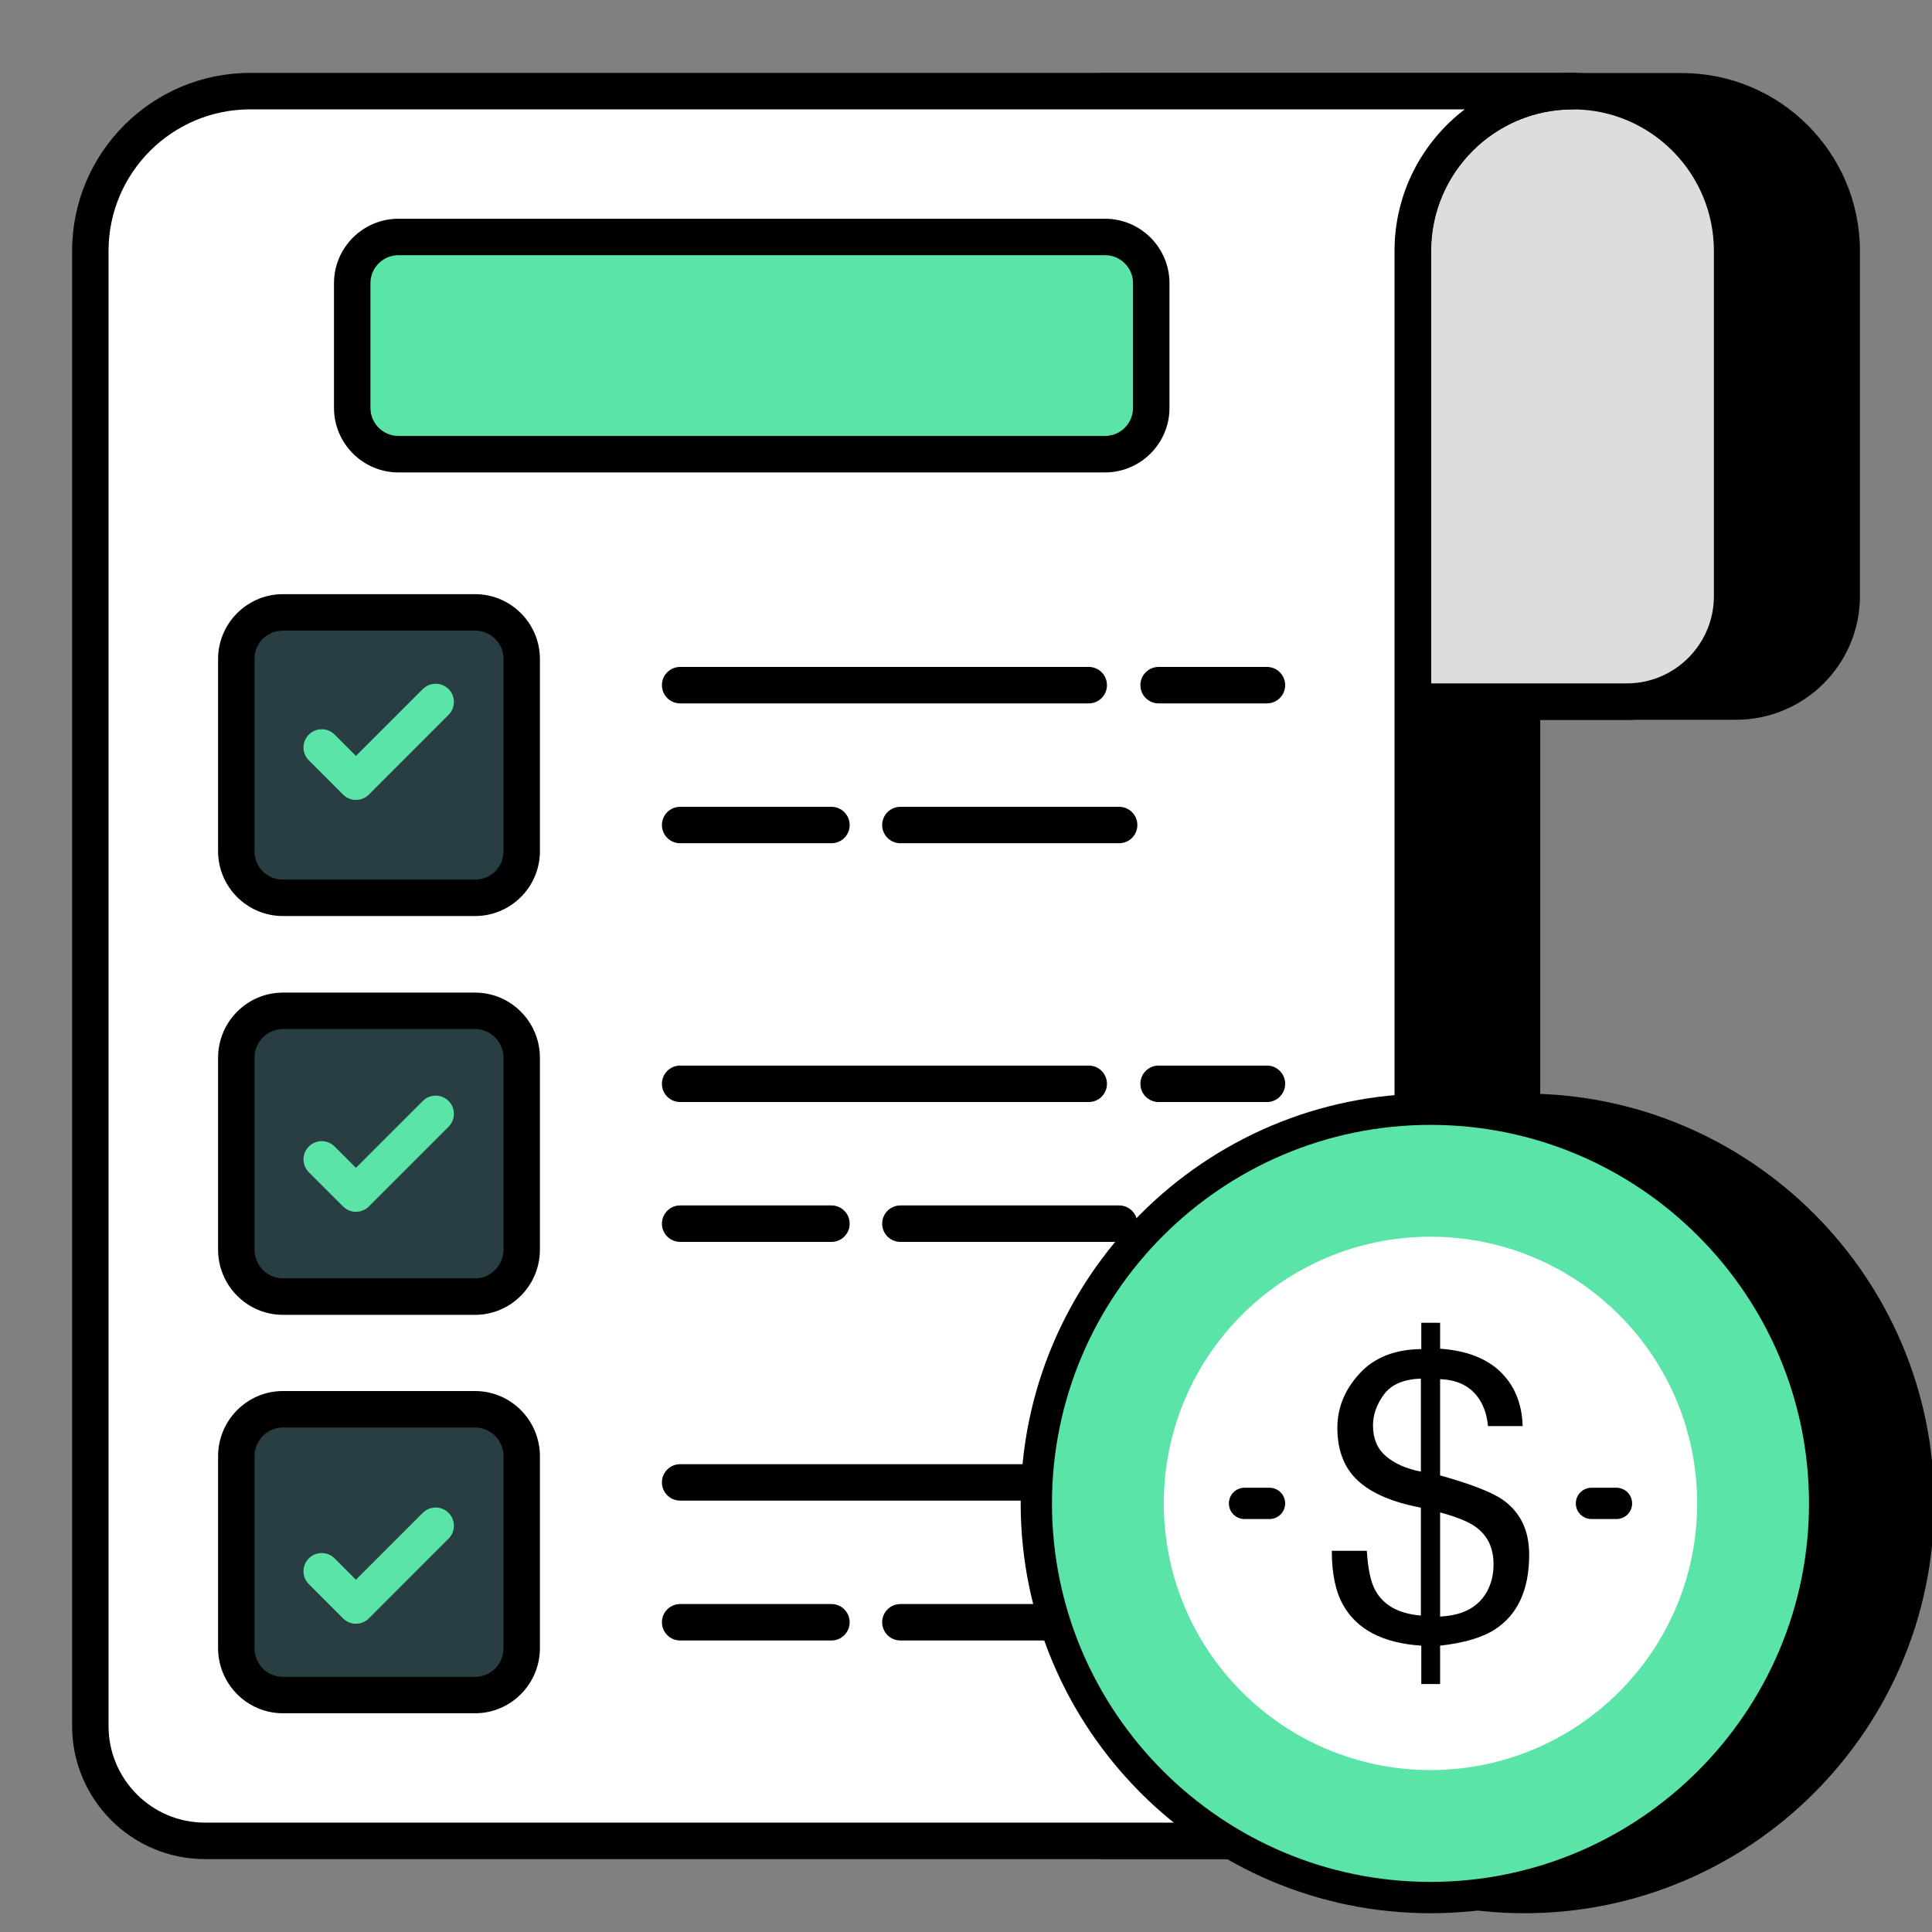 <svg width="56" height="56" viewBox="0 0 56 56" fill="none" xmlns="http://www.w3.org/2000/svg">
<rect x="0" y="0" width="56" height="56" fill="#808080" stroke="none"/>
<g clip-path="url(#clip0_1146_5045)">
<path d="M48.754 2.647H31.954V53.358H40.798C42.626 53.358 44.116 51.868 44.116 50.03V7.275C44.116 5.997 44.633 4.834 45.479 4C44.644 4.845 44.126 5.997 44.126 7.275V20.335H50.318C52.008 20.335 53.382 18.961 53.382 17.281V7.275C53.382 4.718 51.3 2.647 48.754 2.647Z" fill="black"/>
<path d="M40.798 53.887H31.954C31.662 53.887 31.426 53.651 31.426 53.358V2.647C31.426 2.355 31.662 2.118 31.954 2.118H48.754C51.597 2.118 53.911 4.432 53.911 7.275V17.281C53.911 19.256 52.299 20.863 50.318 20.863H44.644V50.03C44.644 52.156 42.919 53.887 40.798 53.887ZM32.482 52.83H40.798C42.336 52.83 43.588 51.575 43.588 50.03V7.275C43.588 5.888 44.127 4.592 45.107 3.624C45.315 3.42 45.647 3.421 45.852 3.626C46.057 3.831 46.058 4.164 45.855 4.371C45.081 5.154 44.654 6.186 44.654 7.275V19.806H50.318C51.716 19.806 52.854 18.673 52.854 17.281V7.275C52.854 5.014 51.015 3.175 48.754 3.175H32.482V52.83Z" fill="black"/>
<path d="M50.207 17.282V7.274C50.207 4.715 48.134 2.642 45.586 2.642C43.027 2.642 40.955 4.715 40.955 7.274V20.338H47.151C48.843 20.338 50.207 18.963 50.207 17.282Z" fill="#DDDDDD"/>
<path d="M47.151 20.866H40.955C40.663 20.866 40.426 20.63 40.426 20.338V7.274C40.426 4.428 42.741 2.113 45.586 2.113C48.425 2.113 50.735 4.428 50.735 7.274V17.281C50.735 19.258 49.127 20.866 47.151 20.866ZM41.483 19.809H47.151C48.544 19.809 49.678 18.675 49.678 17.281V7.274C49.678 5.011 47.843 3.17 45.586 3.17C43.324 3.17 41.483 5.011 41.483 7.274V19.809Z" fill="black"/>
<path d="M45.581 2.642H7.25C4.691 2.642 2.618 4.715 2.618 7.274V50.028C2.618 51.868 4.109 53.359 5.938 53.359H37.629C39.458 53.359 40.949 51.868 40.949 50.028V7.274C40.949 4.715 43.022 2.642 45.581 2.642Z" fill="white"/>
<path d="M37.629 53.887H5.939C3.817 53.887 2.09 52.155 2.09 50.028V7.274C2.09 4.428 4.404 2.113 7.25 2.113H45.581C45.873 2.113 46.109 2.35 46.109 2.642C46.109 2.934 45.873 3.17 45.581 3.17C43.318 3.17 41.477 5.011 41.477 7.274V50.028C41.477 52.155 39.751 53.887 37.629 53.887ZM7.25 3.17C4.987 3.17 3.146 5.011 3.146 7.274V50.028C3.146 51.574 4.399 52.83 5.939 52.83H37.629C39.169 52.83 40.421 51.574 40.421 50.028V7.274C40.421 5.602 41.219 4.114 42.455 3.17H7.25Z" fill="black"/>
<path d="M33.37 8.21V11.823C33.37 12.563 32.767 13.165 32.028 13.165H11.551C10.811 13.165 10.209 12.563 10.209 11.823V8.21C10.209 7.47 10.811 6.868 11.551 6.868H32.028C32.767 6.868 33.37 7.47 33.37 8.21Z" fill="#5AE4A7"/>
<path d="M32.028 13.694H11.551C10.52 13.694 9.681 12.855 9.681 11.823V8.209C9.681 7.178 10.52 6.34 11.551 6.34H32.028C33.059 6.34 33.898 7.178 33.898 8.209V11.823C33.898 12.855 33.059 13.694 32.028 13.694ZM11.551 7.396C11.102 7.396 10.737 7.76 10.737 8.209V11.823C10.737 12.272 11.102 12.637 11.551 12.637H32.028C32.477 12.637 32.841 12.272 32.841 11.823V8.209C32.841 7.76 32.477 7.396 32.028 7.396H11.551Z" fill="black"/>
<path d="M15.122 30.662V36.22C15.122 36.97 14.52 37.583 13.769 37.583H8.201C7.451 37.583 6.849 36.97 6.849 36.22V30.662C6.849 29.912 7.451 29.299 8.201 29.299H13.769C14.52 29.299 15.122 29.912 15.122 30.662Z" fill="#283E42"/>
<path d="M13.77 38.111H8.201C7.164 38.111 6.321 37.263 6.321 36.22V30.662C6.321 29.619 7.164 28.771 8.201 28.771H13.77C14.807 28.771 15.65 29.619 15.65 30.662V36.22C15.65 37.263 14.807 38.111 13.77 38.111ZM8.201 29.827C7.747 29.827 7.377 30.202 7.377 30.662V36.22C7.377 36.68 7.747 37.054 8.201 37.054H13.77C14.224 37.054 14.594 36.68 14.594 36.22V30.662C14.594 30.202 14.224 29.827 13.77 29.827H8.201Z" fill="black"/>
<path d="M15.122 42.211V47.769C15.122 48.529 14.52 49.132 13.769 49.132H8.201C7.451 49.132 6.849 48.529 6.849 47.769V42.211C6.849 41.461 7.451 40.848 8.201 40.848H13.769C14.52 40.848 15.122 41.461 15.122 42.211Z" fill="#283E42"/>
<path d="M13.77 49.66H8.201C7.164 49.66 6.321 48.812 6.321 47.769V42.211C6.321 41.168 7.164 40.32 8.201 40.32H13.77C14.807 40.32 15.65 41.168 15.65 42.211V47.769C15.65 48.812 14.807 49.66 13.77 49.66ZM8.201 41.377C7.747 41.377 7.377 41.751 7.377 42.211V47.769C7.377 48.237 7.739 48.604 8.201 48.604H13.77C14.232 48.604 14.594 48.237 14.594 47.769V42.211C14.594 41.751 14.224 41.377 13.77 41.377H8.201Z" fill="black"/>
<path d="M15.122 19.103V24.671C15.122 25.421 14.52 26.024 13.769 26.024H8.201C7.451 26.024 6.849 25.421 6.849 24.671V19.103C6.849 18.353 7.451 17.75 8.201 17.75H13.769C14.52 17.75 15.122 18.353 15.122 19.103Z" fill="#283E42"/>
<path d="M13.77 26.552H8.201C7.164 26.552 6.321 25.708 6.321 24.671V19.104C6.321 18.067 7.164 17.222 8.201 17.222H13.77C14.807 17.222 15.65 18.067 15.65 19.104V24.671C15.65 25.708 14.807 26.552 13.77 26.552ZM8.201 18.279C7.739 18.279 7.377 18.641 7.377 19.104V24.671C7.377 25.134 7.739 25.496 8.201 25.496H13.77C14.232 25.496 14.594 25.134 14.594 24.671V19.104C14.594 18.641 14.232 18.279 13.77 18.279H8.201Z" fill="black"/>
<path d="M32.438 47.55H26.099C25.807 47.55 25.57 47.314 25.57 47.022C25.57 46.73 25.807 46.494 26.099 46.494H32.438C32.73 46.494 32.967 46.73 32.967 47.022C32.967 47.314 32.73 47.55 32.438 47.55Z" fill="black"/>
<path d="M24.1 47.55H19.715C19.423 47.55 19.186 47.314 19.186 47.022C19.186 46.73 19.423 46.494 19.715 46.494H24.1C24.392 46.494 24.628 46.73 24.628 47.022C24.628 47.314 24.392 47.55 24.1 47.55Z" fill="black"/>
<path d="M36.723 43.496H33.583C33.291 43.496 33.055 43.26 33.055 42.968C33.055 42.676 33.291 42.44 33.583 42.44H36.723C37.015 42.44 37.251 42.676 37.251 42.968C37.251 43.26 37.015 43.496 36.723 43.496Z" fill="black"/>
<path d="M31.558 43.496H19.715C19.423 43.496 19.186 43.26 19.186 42.968C19.186 42.676 19.423 42.44 19.715 42.44H31.558C31.85 42.44 32.086 42.676 32.086 42.968C32.086 43.26 31.85 43.496 31.558 43.496Z" fill="black"/>
<path d="M32.438 35.997H26.099C25.807 35.997 25.57 35.761 25.57 35.469C25.57 35.177 25.807 34.94 26.099 34.94H32.438C32.73 34.94 32.967 35.177 32.967 35.469C32.967 35.761 32.73 35.997 32.438 35.997Z" fill="black"/>
<path d="M24.1 35.997H19.715C19.423 35.997 19.186 35.761 19.186 35.469C19.186 35.177 19.423 34.94 19.715 34.94H24.1C24.392 34.94 24.628 35.177 24.628 35.469C24.628 35.761 24.392 35.997 24.1 35.997Z" fill="black"/>
<path d="M36.723 31.943H33.583C33.291 31.943 33.055 31.706 33.055 31.415C33.055 31.122 33.291 30.886 33.583 30.886H36.723C37.015 30.886 37.251 31.122 37.251 31.415C37.251 31.706 37.015 31.943 36.723 31.943Z" fill="black"/>
<path d="M31.558 31.943H19.715C19.423 31.943 19.186 31.706 19.186 31.415C19.186 31.122 19.423 30.886 19.715 30.886H31.558C31.85 30.886 32.086 31.122 32.086 31.415C32.086 31.706 31.85 31.943 31.558 31.943Z" fill="black"/>
<path d="M32.438 24.442H26.099C25.807 24.442 25.57 24.206 25.57 23.914C25.57 23.622 25.807 23.386 26.099 23.386H32.438C32.73 23.386 32.967 23.622 32.967 23.914C32.967 24.206 32.73 24.442 32.438 24.442Z" fill="black"/>
<path d="M24.1 24.442H19.715C19.423 24.442 19.186 24.206 19.186 23.914C19.186 23.622 19.423 23.386 19.715 23.386H24.1C24.392 23.386 24.628 23.622 24.628 23.914C24.628 24.206 24.392 24.442 24.1 24.442Z" fill="black"/>
<path d="M36.723 20.388H33.583C33.291 20.388 33.055 20.152 33.055 19.86C33.055 19.568 33.291 19.331 33.583 19.331H36.723C37.015 19.331 37.251 19.568 37.251 19.86C37.251 20.152 37.015 20.388 36.723 20.388Z" fill="black"/>
<path d="M31.558 20.388H19.715C19.423 20.388 19.186 20.152 19.186 19.86C19.186 19.568 19.423 19.331 19.715 19.331H31.558C31.85 19.331 32.086 19.568 32.086 19.86C32.086 20.152 31.85 20.388 31.558 20.388Z" fill="black"/>
<path d="M10.317 47.065C10.177 47.065 10.043 47.009 9.944 46.91L8.952 45.917C8.745 45.711 8.745 45.376 8.952 45.17C9.158 44.964 9.492 44.964 9.699 45.17L10.317 45.789L12.255 43.851C12.461 43.645 12.796 43.645 13.002 43.851C13.209 44.058 13.209 44.392 13.002 44.598L10.691 46.91C10.592 47.009 10.458 47.065 10.317 47.065Z" fill="#5AE4A7"/>
<path d="M10.317 35.125C10.182 35.125 10.047 35.073 9.944 34.97L8.952 33.979C8.745 33.772 8.745 33.438 8.952 33.232C9.158 33.025 9.492 33.025 9.699 33.232L10.317 33.85L12.255 31.912C12.461 31.706 12.796 31.706 13.002 31.912C13.209 32.118 13.209 32.453 13.002 32.659L10.691 34.97C10.588 35.073 10.453 35.125 10.317 35.125Z" fill="#5AE4A7"/>
<path d="M10.317 23.186C10.177 23.186 10.043 23.131 9.944 23.032L8.952 22.039C8.745 21.833 8.745 21.498 8.952 21.292C9.158 21.086 9.492 21.086 9.699 21.292L10.317 21.911L12.255 19.973C12.461 19.767 12.796 19.767 13.002 19.973C13.209 20.18 13.209 20.514 13.002 20.72L10.691 23.032C10.592 23.131 10.458 23.186 10.317 23.186Z" fill="#5AE4A7"/>
<path d="M44.185 55.002C50.495 55.002 55.611 49.887 55.611 43.577C55.611 37.267 50.495 32.152 44.185 32.152C37.876 32.152 32.76 37.267 32.76 43.577C32.76 49.887 37.876 55.002 44.185 55.002Z" fill="black"/>
<path d="M44.185 55.456C37.636 55.456 32.307 50.127 32.307 43.577C32.307 37.027 37.636 31.698 44.185 31.698C50.735 31.698 56.064 37.027 56.064 43.577C56.064 50.127 50.735 55.456 44.185 55.456ZM44.185 32.605C38.136 32.605 33.214 37.528 33.214 43.577C33.214 49.626 38.136 54.548 44.185 54.548C50.235 54.548 55.157 49.626 55.157 43.577C55.157 37.528 50.235 32.605 44.185 32.605Z" fill="black"/>
<path d="M41.464 55.002C47.774 55.002 52.889 49.887 52.889 43.577C52.889 37.267 47.774 32.152 41.464 32.152C35.154 32.152 30.039 37.267 30.039 43.577C30.039 49.887 35.154 55.002 41.464 55.002Z" fill="#5AE4A7"/>
<path d="M41.464 55.456C34.914 55.456 29.585 50.127 29.585 43.577C29.585 37.027 34.914 31.698 41.464 31.698C48.014 31.698 53.343 37.027 53.343 43.577C53.343 50.127 48.014 55.456 41.464 55.456ZM41.464 32.605C35.414 32.605 30.492 37.528 30.492 43.577C30.492 49.626 35.414 54.548 41.464 54.548C47.513 54.548 52.435 49.626 52.435 43.577C52.435 37.528 47.513 32.605 41.464 32.605Z" fill="black"/>
<path d="M41.464 51.306C45.733 51.306 49.193 47.846 49.193 43.577C49.193 39.308 45.733 35.847 41.464 35.847C37.195 35.847 33.734 39.308 33.734 43.577C33.734 47.846 37.195 51.306 41.464 51.306Z" fill="white"/>
<path d="M36.797 44.03H36.073C35.822 44.03 35.62 43.828 35.62 43.577C35.62 43.326 35.822 43.123 36.073 43.123H36.797C37.048 43.123 37.251 43.326 37.251 43.577C37.251 43.828 37.048 44.03 36.797 44.03Z" fill="black"/>
<path d="M46.854 44.03H46.13C45.879 44.03 45.676 43.828 45.676 43.577C45.676 43.326 45.879 43.123 46.13 43.123H46.854C47.105 43.123 47.308 43.326 47.308 43.577C47.308 43.828 47.105 44.03 46.854 44.03Z" fill="black"/>
<path d="M39.404 39.816C39.83 39.349 40.428 39.112 41.197 39.104V38.341H41.742V39.093C42.503 39.146 43.087 39.371 43.495 39.767C43.902 40.163 44.116 40.686 44.135 41.336H43.13C43.104 41.045 43.025 40.795 42.895 40.584C42.654 40.198 42.27 39.995 41.742 39.976V42.765C42.629 43.014 43.232 43.247 43.549 43.465C44.066 43.825 44.324 44.356 44.324 45.06C44.324 46.078 43.993 46.801 43.331 47.229C42.964 47.467 42.434 47.623 41.742 47.7V48.813H41.197V47.7C40.084 47.627 39.328 47.233 38.93 46.518C38.712 46.132 38.603 45.609 38.603 44.951H39.619C39.649 45.475 39.732 45.858 39.865 46.099C40.103 46.531 40.543 46.774 41.185 46.828V43.7C40.359 43.544 39.749 43.282 39.355 42.914C38.961 42.547 38.764 42.038 38.764 41.388C38.764 40.806 38.977 40.282 39.404 39.816ZM40.172 42.208C40.423 42.423 40.761 42.572 41.185 42.656V39.959C40.684 39.978 40.327 40.131 40.115 40.418C39.903 40.705 39.797 41.005 39.797 41.319C39.797 41.698 39.922 41.994 40.172 42.208ZM43.096 46.139C43.226 45.91 43.291 45.644 43.291 45.342C43.291 44.863 43.115 44.5 42.763 44.251C42.56 44.106 42.22 43.968 41.742 43.838V46.856C42.396 46.826 42.847 46.587 43.096 46.139Z" fill="black"/>
</g>
<defs>
<clipPath id="clip0_1146_5045">
<rect width="56" height="56" fill="white"/>
</clipPath>
</defs>
</svg>
